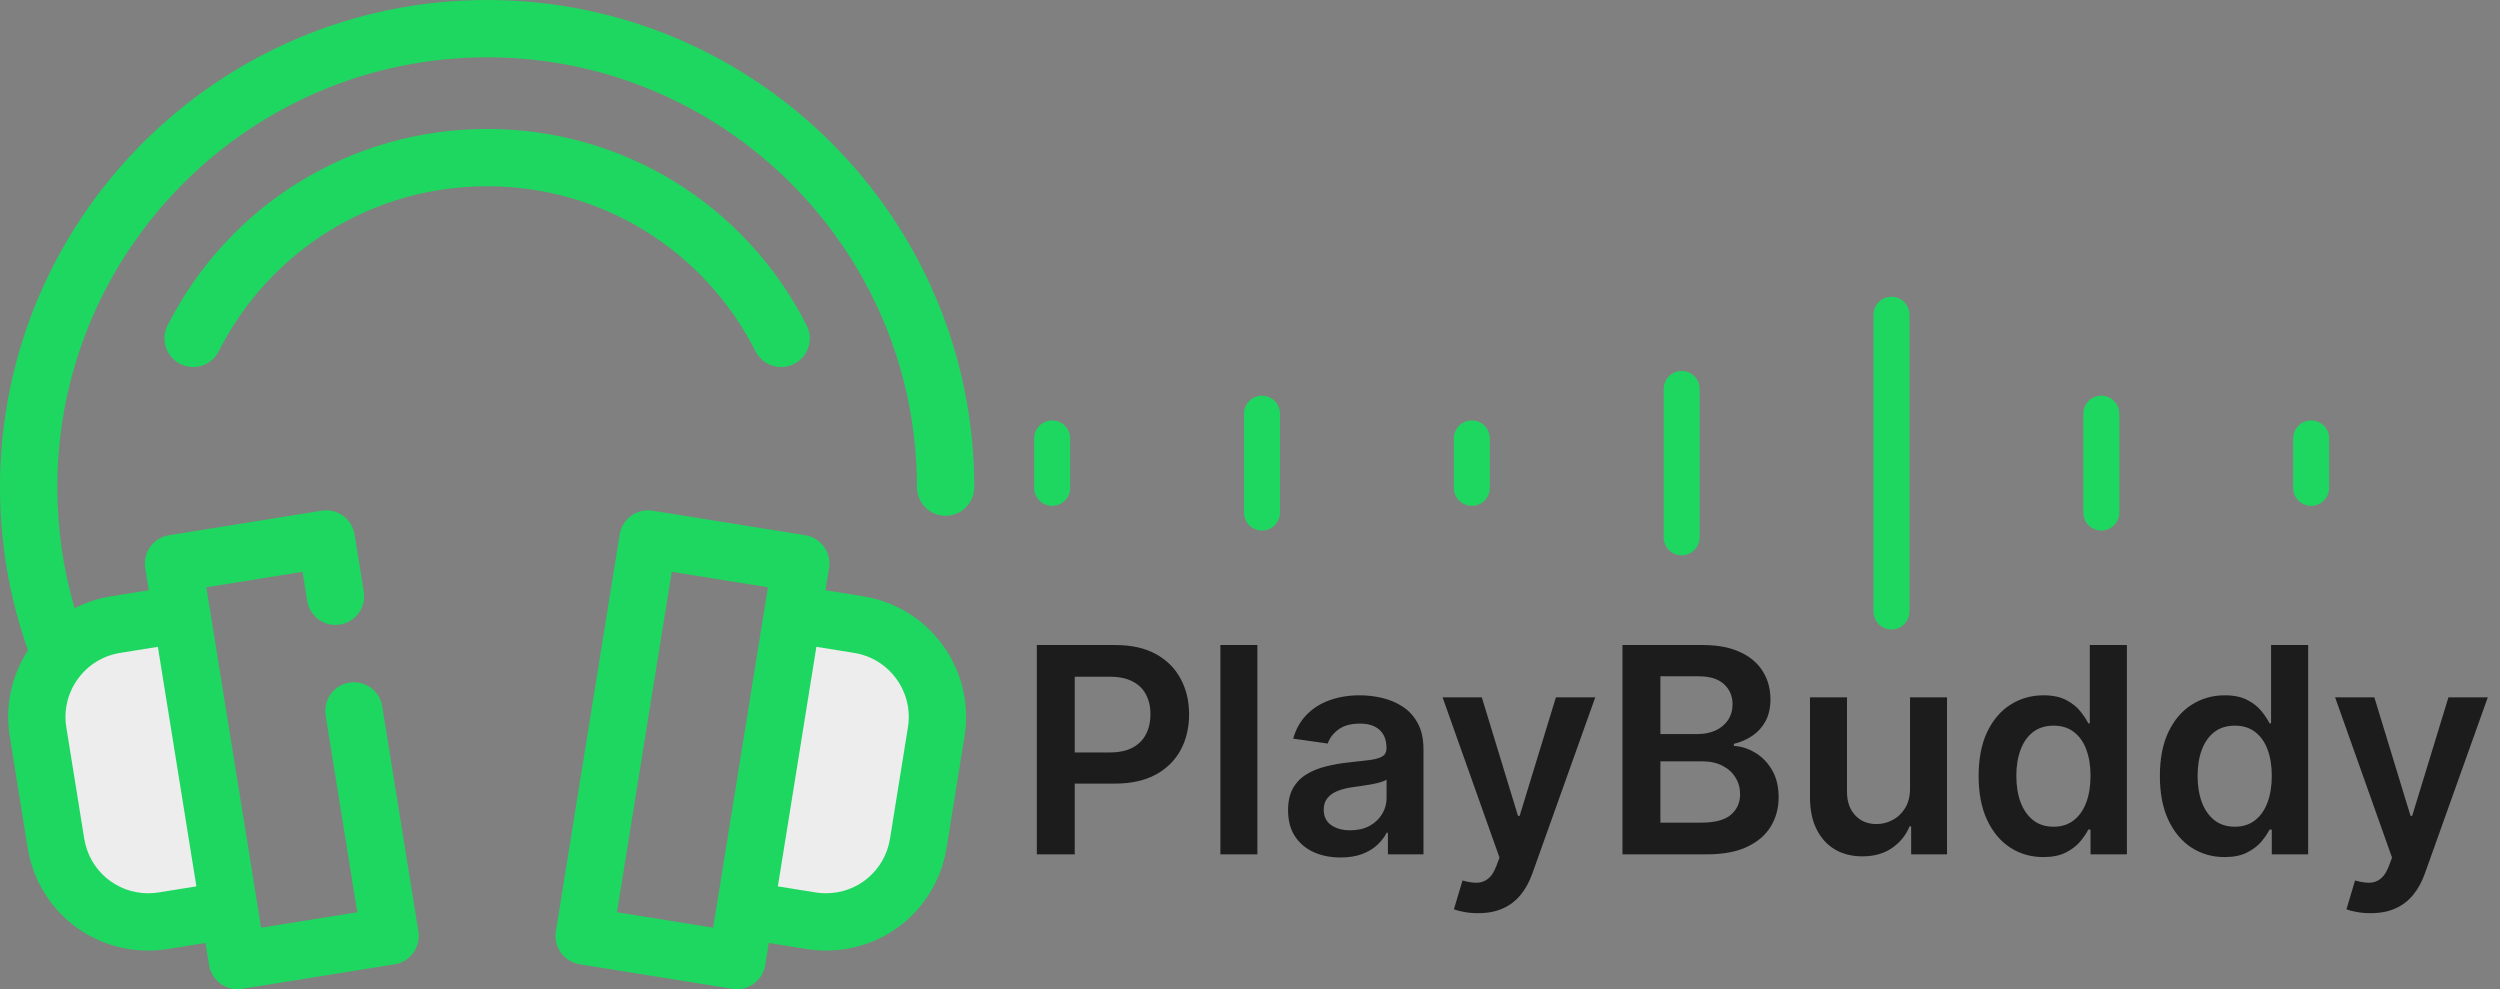 <svg width="278" height="110" viewBox="0 0 278 110" fill="none" xmlns="http://www.w3.org/2000/svg">
  <rect x="0" y="0" width="278" height="110" fill="#808080" stroke="none"/>
  <path
    d="M115.295 95V71.727H124.023C125.811 71.727 127.311 72.061 128.523 72.727C129.742 73.394 130.663 74.311 131.284 75.477C131.913 76.636 132.227 77.954 132.227 79.432C132.227 80.924 131.913 82.25 131.284 83.409C130.655 84.568 129.727 85.481 128.5 86.148C127.273 86.807 125.761 87.136 123.966 87.136H118.182V83.671H123.398C124.443 83.671 125.299 83.489 125.966 83.125C126.633 82.761 127.125 82.261 127.443 81.625C127.769 80.989 127.932 80.258 127.932 79.432C127.932 78.606 127.769 77.879 127.443 77.25C127.125 76.621 126.629 76.133 125.955 75.784C125.288 75.428 124.428 75.25 123.375 75.25H119.511V95H115.295ZM139.821 71.727V95H135.707V71.727H139.821ZM149.074 95.352C147.968 95.352 146.972 95.155 146.085 94.761C145.206 94.36 144.509 93.769 143.994 92.989C143.487 92.208 143.233 91.246 143.233 90.102C143.233 89.117 143.415 88.303 143.778 87.659C144.142 87.015 144.638 86.5 145.267 86.114C145.896 85.727 146.604 85.436 147.392 85.239C148.188 85.034 149.009 84.886 149.858 84.796C150.881 84.689 151.71 84.595 152.347 84.511C152.983 84.421 153.445 84.284 153.733 84.102C154.028 83.913 154.176 83.621 154.176 83.227V83.159C154.176 82.303 153.922 81.64 153.415 81.171C152.907 80.701 152.176 80.466 151.222 80.466C150.214 80.466 149.415 80.686 148.824 81.125C148.241 81.564 147.847 82.083 147.642 82.682L143.801 82.136C144.104 81.076 144.604 80.189 145.301 79.477C145.998 78.758 146.85 78.22 147.858 77.864C148.866 77.5 149.979 77.318 151.199 77.318C152.04 77.318 152.877 77.417 153.71 77.614C154.544 77.811 155.305 78.136 155.994 78.591C156.684 79.038 157.237 79.648 157.653 80.421C158.078 81.193 158.29 82.159 158.29 83.318V95H154.335V92.602H154.199C153.949 93.087 153.597 93.542 153.142 93.966C152.695 94.383 152.131 94.72 151.449 94.977C150.775 95.227 149.983 95.352 149.074 95.352ZM150.142 92.329C150.968 92.329 151.684 92.167 152.29 91.841C152.896 91.508 153.362 91.068 153.688 90.523C154.021 89.977 154.188 89.383 154.188 88.739V86.682C154.059 86.788 153.839 86.886 153.528 86.977C153.225 87.068 152.884 87.148 152.506 87.216C152.127 87.284 151.752 87.345 151.381 87.398C151.009 87.451 150.688 87.496 150.415 87.534C149.801 87.617 149.252 87.754 148.767 87.943C148.282 88.133 147.9 88.398 147.619 88.739C147.339 89.072 147.199 89.504 147.199 90.034C147.199 90.792 147.475 91.364 148.028 91.75C148.581 92.136 149.286 92.329 150.142 92.329ZM164.358 101.545C163.797 101.545 163.278 101.5 162.801 101.409C162.331 101.326 161.956 101.227 161.676 101.114L162.631 97.909C163.229 98.083 163.763 98.167 164.233 98.159C164.703 98.151 165.116 98.004 165.472 97.716C165.835 97.436 166.142 96.966 166.392 96.307L166.744 95.364L160.415 77.546H164.778L168.801 90.727H168.983L173.017 77.546H177.392L170.403 97.114C170.078 98.038 169.646 98.829 169.108 99.489C168.57 100.155 167.911 100.663 167.131 101.011C166.358 101.367 165.434 101.545 164.358 101.545ZM180.42 95V71.727H189.33C191.011 71.727 192.409 71.992 193.523 72.523C194.644 73.046 195.481 73.761 196.034 74.671C196.595 75.579 196.875 76.61 196.875 77.761C196.875 78.708 196.693 79.519 196.33 80.193C195.966 80.86 195.477 81.401 194.864 81.818C194.25 82.235 193.564 82.534 192.807 82.716V82.943C193.633 82.989 194.424 83.242 195.182 83.704C195.947 84.159 196.572 84.803 197.057 85.636C197.542 86.47 197.784 87.477 197.784 88.659C197.784 89.864 197.492 90.947 196.909 91.909C196.326 92.864 195.447 93.617 194.273 94.171C193.098 94.724 191.621 95 189.841 95H180.42ZM184.636 91.477H189.17C190.701 91.477 191.803 91.186 192.477 90.602C193.159 90.011 193.5 89.254 193.5 88.329C193.5 87.64 193.33 87.019 192.989 86.466C192.648 85.905 192.163 85.466 191.534 85.148C190.905 84.822 190.155 84.659 189.284 84.659H184.636V91.477ZM184.636 81.625H188.807C189.534 81.625 190.189 81.492 190.773 81.227C191.356 80.954 191.814 80.572 192.148 80.079C192.489 79.579 192.659 78.989 192.659 78.307C192.659 77.405 192.341 76.663 191.705 76.079C191.076 75.496 190.14 75.204 188.898 75.204H184.636V81.625ZM212.395 87.659V77.546H216.509V95H212.52V91.898H212.338C211.944 92.875 211.296 93.674 210.395 94.296C209.501 94.917 208.399 95.227 207.088 95.227C205.944 95.227 204.933 94.974 204.054 94.466C203.183 93.951 202.501 93.204 202.009 92.227C201.516 91.242 201.27 90.053 201.27 88.659V77.546H205.384V88.023C205.384 89.129 205.687 90.008 206.293 90.659C206.899 91.311 207.694 91.636 208.679 91.636C209.285 91.636 209.872 91.489 210.44 91.193C211.009 90.898 211.474 90.458 211.838 89.875C212.209 89.284 212.395 88.546 212.395 87.659ZM227.216 95.307C225.845 95.307 224.617 94.954 223.534 94.25C222.451 93.546 221.595 92.523 220.966 91.182C220.337 89.841 220.023 88.212 220.023 86.296C220.023 84.356 220.341 82.72 220.977 81.386C221.621 80.046 222.489 79.034 223.58 78.352C224.67 77.663 225.886 77.318 227.227 77.318C228.25 77.318 229.091 77.492 229.75 77.841C230.409 78.182 230.932 78.595 231.318 79.079C231.705 79.557 232.004 80.008 232.216 80.432H232.386V71.727H236.511V95H232.466V92.25H232.216C232.004 92.674 231.697 93.125 231.295 93.602C230.894 94.072 230.364 94.474 229.705 94.807C229.045 95.14 228.216 95.307 227.216 95.307ZM228.364 91.932C229.235 91.932 229.977 91.697 230.591 91.227C231.205 90.75 231.67 90.087 231.989 89.239C232.307 88.39 232.466 87.401 232.466 86.273C232.466 85.144 232.307 84.163 231.989 83.329C231.678 82.496 231.216 81.849 230.602 81.386C229.996 80.924 229.25 80.693 228.364 80.693C227.447 80.693 226.682 80.932 226.068 81.409C225.455 81.886 224.992 82.546 224.682 83.386C224.371 84.227 224.216 85.189 224.216 86.273C224.216 87.364 224.371 88.337 224.682 89.193C225 90.042 225.466 90.712 226.08 91.204C226.701 91.689 227.462 91.932 228.364 91.932ZM247.372 95.307C246.001 95.307 244.774 94.954 243.69 94.25C242.607 93.546 241.751 92.523 241.122 91.182C240.493 89.841 240.179 88.212 240.179 86.296C240.179 84.356 240.497 82.72 241.134 81.386C241.777 80.046 242.645 79.034 243.736 78.352C244.827 77.663 246.043 77.318 247.384 77.318C248.406 77.318 249.247 77.492 249.906 77.841C250.565 78.182 251.088 78.595 251.474 79.079C251.861 79.557 252.16 80.008 252.372 80.432H252.543V71.727H256.668V95H252.622V92.25H252.372C252.16 92.674 251.853 93.125 251.452 93.602C251.05 94.072 250.52 94.474 249.861 94.807C249.202 95.14 248.372 95.307 247.372 95.307ZM248.52 91.932C249.391 91.932 250.134 91.697 250.747 91.227C251.361 90.75 251.827 90.087 252.145 89.239C252.463 88.39 252.622 87.401 252.622 86.273C252.622 85.144 252.463 84.163 252.145 83.329C251.834 82.496 251.372 81.849 250.759 81.386C250.152 80.924 249.406 80.693 248.52 80.693C247.603 80.693 246.838 80.932 246.224 81.409C245.611 81.886 245.149 82.546 244.838 83.386C244.527 84.227 244.372 85.189 244.372 86.273C244.372 87.364 244.527 88.337 244.838 89.193C245.156 90.042 245.622 90.712 246.236 91.204C246.857 91.689 247.618 91.932 248.52 91.932ZM263.608 101.545C263.047 101.545 262.528 101.5 262.051 101.409C261.581 101.326 261.206 101.227 260.926 101.114L261.881 97.909C262.479 98.083 263.013 98.167 263.483 98.159C263.953 98.151 264.366 98.004 264.722 97.716C265.085 97.436 265.392 96.966 265.642 96.307L265.994 95.364L259.665 77.546H264.028L268.051 90.727H268.233L272.267 77.546H276.642L269.653 97.114C269.328 98.038 268.896 98.829 268.358 99.489C267.82 100.155 267.161 100.663 266.381 101.011C265.608 101.367 264.684 101.545 263.608 101.545Z"
    fill="#1C1C1C" />
  <path
    d="M117 48.75V54.25M140.333 46V57M163.667 48.75V54.25M187 43.25V59.75M210.333 35V68M233.667 46V57M257 48.75V54.25"
    stroke="#1ED760" stroke-width="4" stroke-linecap="round" stroke-linejoin="round" />
  <path
    d="M86.864 40.818C85.703 40.818 84.583 40.18 84.021 39.074C78.268 27.747 66.829 20.711 54.169 20.711C41.508 20.711 30.069 27.747 24.316 39.073C23.519 40.642 21.601 41.267 20.032 40.471C18.463 39.674 17.837 37.756 18.634 36.187C25.48 22.711 39.096 14.339 54.169 14.339C69.242 14.339 82.858 22.71 89.703 36.187C90.5 37.756 89.874 39.674 88.305 40.471C87.843 40.706 87.35 40.818 86.864 40.818Z"
    fill="#1ED760" />
  <path
    d="M90.188 102.384L82.847 101.203L88.143 68.275L95.483 69.456C101.159 70.369 105.02 75.71 104.107 81.385L102.117 93.759C101.204 99.435 95.863 103.296 90.188 102.384Z"
    fill="#EDEDED" />
  <path
    d="M104.848 71.768C102.72 68.825 99.574 66.887 95.989 66.31L91.794 65.636L92.191 63.171C92.47 61.434 91.288 59.799 89.551 59.519L72.562 56.788C71.727 56.653 70.875 56.856 70.19 57.351C69.505 57.846 69.045 58.593 68.91 59.428L61.811 103.576C61.531 105.313 62.713 106.948 64.451 107.228L81.439 109.96C81.607 109.987 81.776 110 81.945 110C82.611 110 83.265 109.791 83.811 109.396C84.496 108.901 84.956 108.154 85.091 107.32L85.487 104.855L89.682 105.53C90.399 105.645 91.13 105.704 91.852 105.704C98.557 105.704 104.197 100.893 105.263 94.266L107.253 81.891C107.83 78.306 106.975 74.711 104.848 71.768ZM68.608 101.441L74.696 63.585L85.393 65.305L83.284 78.419L79.701 100.697V100.698L79.305 103.161L68.608 101.441ZM100.961 80.88L98.971 93.254C98.404 96.775 95.411 99.331 91.852 99.331C91.467 99.331 91.077 99.299 90.693 99.238L86.499 98.563L88.046 88.943L90.782 71.927L94.977 72.602C96.881 72.908 98.553 73.938 99.683 75.502C100.814 77.065 101.267 78.975 100.961 80.88Z"
    fill="#1ED760" />
  <path
    d="M18.149 102.384L25.49 101.203L20.195 68.276L12.854 69.456C7.179 70.369 3.317 75.71 4.23 81.386L6.22 93.76C7.133 99.435 12.474 103.296 18.149 102.384Z"
    fill="#EDEDED" />
  <path
    d="M54.169 0C24.3 0 0 24.3 0 54.169C0 60.405 1.05 66.498 3.118 72.309C1.264 75.146 0.543 78.523 1.084 81.892L3.075 94.266C4.14 100.893 9.78 105.703 16.485 105.704C16.485 105.704 16.485 105.704 16.485 105.704C17.207 105.704 17.938 105.645 18.656 105.53L22.851 104.855L23.247 107.319C23.381 108.153 23.841 108.9 24.526 109.395C25.073 109.791 25.727 110 26.393 110C26.561 110 26.731 109.986 26.899 109.959L43.887 107.227C45.624 106.948 46.806 105.313 46.527 103.575L42.502 78.545C42.222 76.808 40.589 75.625 38.85 75.905C37.112 76.185 35.931 77.82 36.21 79.557L39.729 101.441L29.033 103.161L28.637 100.698V100.697L25.054 78.418L22.945 65.305L33.642 63.585L34.16 66.812C34.44 68.549 36.074 69.732 37.812 69.452C39.55 69.172 40.732 67.537 40.452 65.8L39.428 59.427C39.293 58.593 38.833 57.846 38.148 57.351C37.463 56.856 36.609 56.652 35.776 56.787L18.787 59.519C17.05 59.798 15.868 61.434 16.147 63.171L16.544 65.635L12.349 66.31C10.915 66.54 9.554 66.992 8.298 67.635C7.021 63.284 6.373 58.772 6.373 54.169C6.373 27.814 27.814 6.373 54.169 6.373C80.523 6.373 101.965 27.814 101.965 54.169C101.965 55.928 103.391 57.355 105.151 57.355C106.911 57.355 108.337 55.928 108.337 54.169C108.337 24.3 84.037 0 54.169 0ZM13.361 72.602L17.555 71.927L20.292 88.943L21.839 98.563L17.644 99.238C17.259 99.3 16.869 99.331 16.485 99.331C12.926 99.331 9.933 96.775 9.366 93.254L7.376 80.88C7.07 78.975 7.524 77.065 8.654 75.501C9.784 73.938 11.456 72.908 13.361 72.602Z"
    fill="#1ED760" />
</svg>